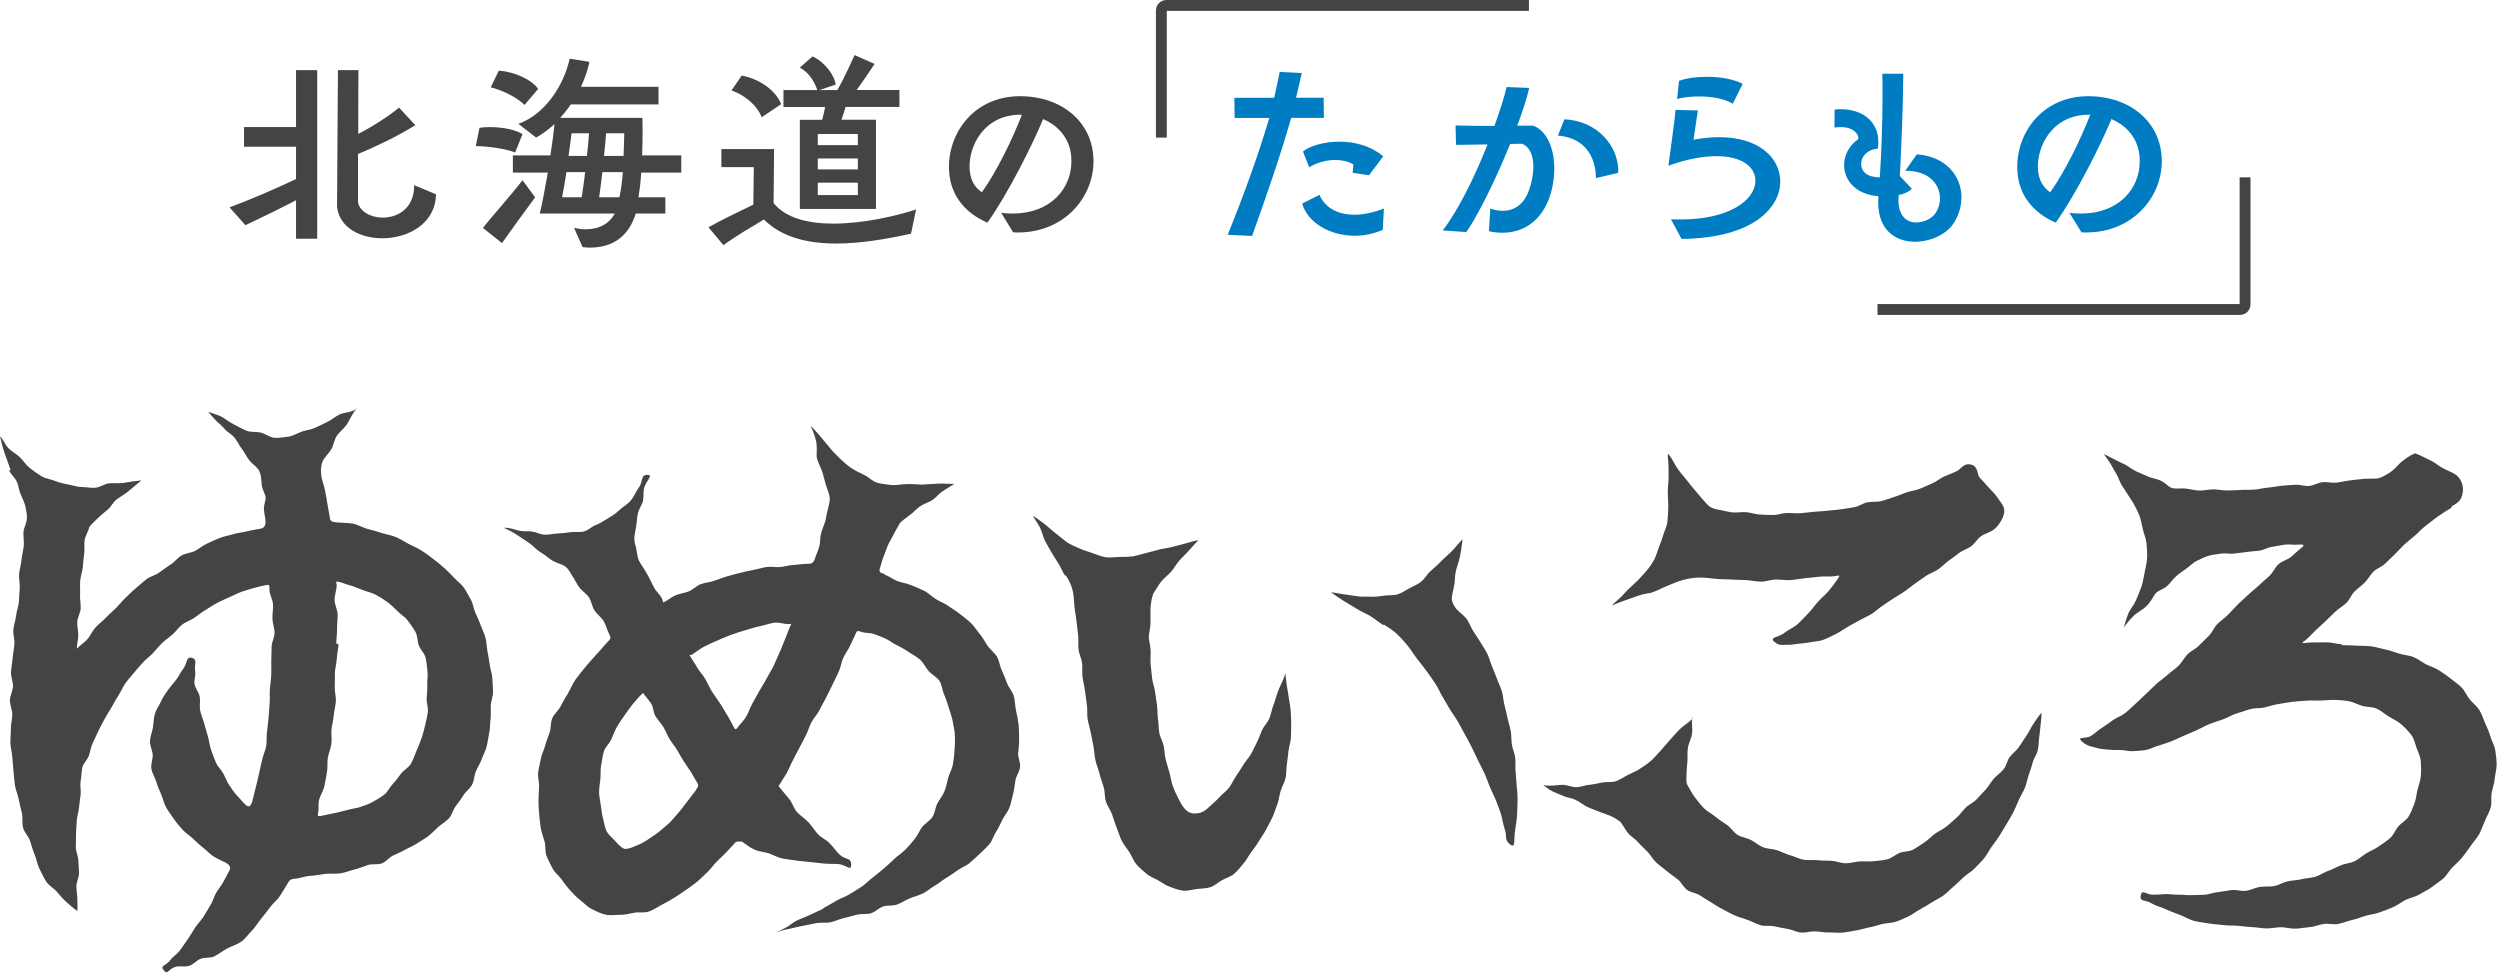 <svg width="501" height="195" viewBox="0 0 501 195" fill="none" xmlns="http://www.w3.org/2000/svg">
<g clip-path="url(#clip0_145_229)">
<path d="M59.326 47.836V40.135C56.424 41.651 51.9 43.851 49.181 45.133L46 41.556C49.556 40.274 55.543 37.701 59.326 35.873V29.411H48.902V25.469H59.326V14.052H63.57V47.836H59.326ZM87.372 38.948C87.276 44.813 81.794 47.75 76.626 47.75C72.242 47.75 68.093 45.688 67.544 41.513C67.544 37.796 67.727 14.052 67.727 14.052H71.832C71.832 14.052 71.789 20.376 71.789 26.838C74.926 25.235 78.43 22.897 79.955 21.562L83.232 25.088C79.545 27.384 75.345 29.35 71.745 30.866V40.49C72.024 42.37 74.281 43.609 76.722 43.609C79.72 43.609 83.04 41.729 82.997 37.103L87.38 38.94L87.372 38.948Z" fill="#444444"/>
<path d="M103.234 30.554C101.02 29.731 97.743 29.316 95.347 29.272L96.088 25.608C96.689 25.513 97.421 25.469 98.205 25.469C100.515 25.469 103.234 25.928 104.707 26.89L103.234 30.554ZM96.776 45.688C98.807 43.072 102.729 38.767 104.707 36.107L107.243 39.546C105.535 41.842 102.537 45.965 100.602 48.711L96.776 45.688ZM105.125 21.026C103.513 19.466 100.698 18.089 98.345 17.5L99.957 14.156C102.859 14.338 106.502 15.854 107.844 17.82L105.125 21.026ZM127.402 42.795C126.112 47.013 123.157 49.621 118.224 49.621C117.763 49.621 117.257 49.577 116.752 49.526L115.043 45.671C115.871 45.852 116.656 45.948 117.397 45.948C120.168 45.948 122.146 44.752 123.21 42.786H108.176C108.681 40.681 109.239 37.701 109.788 34.583H102.781V31.143H110.293C110.66 28.9 110.938 26.7 111.121 24.863C109.919 25.963 108.681 26.881 107.435 27.566L103.879 24.82C109.509 22.801 113.1 16.703 114.163 11.757L118.129 12.398C117.763 14.139 117.161 15.793 116.42 17.396H131.96V20.922H114.39C113.745 21.883 113.004 22.801 112.272 23.624H128.735C128.735 24.404 128.779 25.365 128.779 26.379C128.779 27.843 128.735 29.454 128.683 31.143H136.527V34.583H128.5C128.404 36.419 128.177 38.108 127.942 39.529H133.337V42.786H127.384L127.402 42.795ZM116.569 39.538C116.795 38.022 117.074 36.28 117.257 34.496H113.518C113.239 36.237 112.96 37.978 112.638 39.538H116.56H116.569ZM117.623 31.247C117.806 29.645 117.946 28.085 118.041 26.708H114.538C114.355 28.129 114.172 29.688 113.937 31.247H117.623ZM124.133 39.538C124.456 38.074 124.683 36.28 124.822 34.496H120.717C120.49 36.28 120.299 38.022 120.072 39.538H124.133ZM124.961 31.247C125.057 29.463 125.057 27.852 125.101 26.708H121.458C121.362 28.085 121.231 29.645 121.04 31.247H124.961Z" fill="#444444"/>
<path d="M182.561 46.831C177.585 47.931 172.373 48.806 167.571 48.806C161.853 48.806 156.685 47.568 153.086 43.99C150.872 45.315 147.551 47.247 144.972 49.127L141.974 45.549C144.414 44.172 148.013 42.431 150.968 41.01L151.064 33.491H144.562V29.87H155.125L155.029 40.69C157.47 43.765 162.089 44.813 167.022 44.813C173.061 44.813 179.702 43.254 183.581 41.972L182.57 46.831H182.561ZM152.632 23.494C151.709 20.974 148.894 18.869 146.593 18.132L148.623 15.152C151.805 15.698 155.36 17.855 156.554 20.878L152.632 23.494ZM160.285 41.876V24.005H164.756C164.982 23.269 165.174 22.308 165.357 21.441H157.008V18.046H163.788C163.1 15.984 161.853 14.381 160.285 13.55L162.821 11.306C165.13 12.311 167.205 14.97 167.475 16.945L164.25 18.046H167.797C169.131 15.845 171.257 11.029 171.257 11.029L175.266 12.813C175.266 12.813 173.236 15.889 171.667 18.037H180.243V21.433H169.453C169.227 22.169 168.948 23.174 168.625 23.997H175.545V41.876H160.276H160.285ZM171.911 26.847H163.884V29.09H171.911V26.847ZM171.911 31.75H163.884V33.95H171.911V31.75ZM171.911 36.609H163.884V39.087H171.911V36.609Z" fill="#444444"/>
<path d="M200.645 42.656C201.429 42.751 202.213 42.795 202.954 42.795C210.519 42.795 214.711 37.796 214.711 32.339C214.711 31.654 214.668 31.014 214.528 30.32C213.927 27.202 211.67 24.958 209.038 23.858C207.05 28.718 201.978 38.897 197.873 44.622C193.123 42.561 190.544 38.94 190.221 34.539C189.62 27.436 194.649 19.276 204.471 19.276C205.072 19.276 205.673 19.319 206.318 19.371C212.916 20.012 217.709 23.997 218.86 29.549C219.043 30.468 219.139 31.386 219.139 32.304C219.139 39.867 212.82 47.065 203.041 46.563L200.645 42.665V42.656ZM194.326 34.089C194.509 36.246 195.433 37.614 196.766 38.533C199.808 34.271 202.858 27.947 204.793 22.992C197.272 22.81 193.951 29.316 194.326 34.089Z" fill="#444444"/>
<path d="M246.025 47.057C249.163 39.356 251.978 31.611 254.375 23.633H247.411L247.368 19.596H255.342C255.76 17.812 256.126 16.07 256.449 14.416L260.876 14.641C260.51 16.287 260.136 17.942 259.726 19.587H265.26L265.304 23.624H258.759C256.501 31.464 253.686 39.624 250.915 47.282L246.025 47.057ZM277.113 46.052C275.265 46.875 273.331 47.247 271.483 47.247C266.55 47.247 262.027 44.631 260.963 40.785L264.423 39.044C265.53 41.66 268.11 43.029 271.431 43.029C273.226 43.029 275.213 42.613 277.331 41.79L277.104 46.052H277.113ZM271.073 34.634L271.213 32.937C270.193 32.339 268.955 32.062 267.613 32.062C265.766 32.062 263.787 32.607 262.358 33.526L261.112 30.364C262.358 29.307 265.217 28.389 268.441 28.389C271.396 28.389 274.62 29.168 277.2 31.325L274.342 35.128L271.065 34.626L271.073 34.634Z" fill="#007CC2"/>
<path d="M298.649 41.79C299.25 42.015 300.174 42.249 301.185 42.249C302.797 42.249 304.645 41.608 305.891 39.312C306.58 38.03 307.277 35.596 307.277 33.396C307.277 31.377 306.728 29.541 305.063 28.813C304.323 28.813 303.495 28.813 302.623 28.857C299.947 35.501 296.487 42.656 293.864 46.502L289.114 46.182C292.339 42.006 295.616 35.224 298.108 28.943L291.79 29.038L291.694 25.14C294.971 25.235 297.228 25.235 299.486 25.235C300.592 22.16 301.473 19.414 301.926 17.439L306.449 17.621C305.987 19.64 305.159 22.299 304.052 25.183H307.277C310.092 26.284 311.478 29.861 311.478 33.803C311.478 36.324 310.929 38.983 309.813 41.183C307.739 45.264 304.235 46.641 301.098 46.641C300.13 46.641 299.207 46.545 298.379 46.32L298.658 41.781L298.649 41.79ZM319.818 35.691C319.818 31.793 317.884 27.626 312.21 27.167L313.5 23.91C320.141 24.187 324.525 29.411 324.289 34.634L319.818 35.691Z" fill="#007CC2"/>
<path d="M334.861 43.938C335.506 43.981 336.151 43.981 336.796 43.981C346.574 43.981 351.734 40.083 351.786 36.237C351.786 33.439 349.067 31.291 343.995 31.291C341.363 31.291 338.138 31.836 334.355 33.214C334.634 30.875 335.558 24.595 335.785 22.03L340.256 22.126L339.376 27.99C341.223 27.67 342.931 27.488 344.491 27.488C352.475 27.488 356.623 31.568 356.763 36.194C356.859 41.599 351.324 47.741 336.979 47.88L334.861 43.938ZM347.263 20.792C345.555 19.735 342.931 19.328 340.482 19.328C338.87 19.328 337.301 19.509 336.099 19.83L336.465 16.209C337.937 15.663 339.968 15.386 342.042 15.386C344.674 15.386 347.437 15.845 349.233 16.807L347.245 20.792H347.263Z" fill="#007CC2"/>
<path d="M380.468 39.451C380.242 43.254 382.081 44.588 384.024 44.588C385.55 44.588 387.162 43.765 387.85 42.751C388.452 41.876 388.774 40.828 388.774 39.771C388.774 37.017 386.656 34.175 381.811 34.227L384.12 30.927C389.933 31.343 393.071 35.232 393.071 39.546C393.071 41.331 392.565 43.124 391.459 44.822C390.029 46.979 386.848 48.443 383.754 48.443C379.745 48.443 375.963 45.965 376.425 39.459V39.321C371.771 38.957 369.557 36.02 369.557 33.084C369.557 31.109 370.568 29.142 372.416 27.86C372.555 27.306 371.771 24.976 367.622 25.565L367.666 21.944C372.415 21.441 377.122 23.867 376.337 29.783C374.35 29.922 373.017 31.204 372.973 32.807C372.973 34.366 374.124 35.509 376.712 35.553C376.991 31.247 377.261 25.106 377.261 18.955C377.261 17.578 377.261 16.157 377.218 14.78H381.418C381.375 22.065 381 30 380.73 35.267L383.127 37.831C382.438 38.515 381.375 38.931 380.495 39.07V39.434L380.468 39.451Z" fill="#007CC2"/>
<path d="M414.737 42.656C415.522 42.751 416.306 42.795 417.047 42.795C424.612 42.795 428.804 37.796 428.804 32.339C428.804 31.654 428.76 31.014 428.621 30.32C428.02 27.202 425.762 24.958 423.13 23.858C421.143 28.718 416.071 38.897 411.966 44.622C407.216 42.561 404.636 38.94 404.305 34.539C403.704 27.436 408.733 19.276 418.555 19.276C419.156 19.276 419.757 19.319 420.402 19.371C427 20.012 431.793 23.997 432.944 29.549C433.127 30.468 433.223 31.386 433.223 32.304C433.223 39.867 426.904 47.065 417.125 46.563L414.729 42.665L414.737 42.656ZM408.419 34.089C408.602 36.246 409.526 37.614 410.859 38.533C413.901 34.271 416.951 27.947 418.886 22.992C411.365 22.81 408.044 29.316 408.419 34.089Z" fill="#007CC2"/>
</g>
<g clip-path="url(#clip1_145_229)">
<path d="M233.828 27.572H231.65V2.1C231.65 0.943 232.593 0 233.748 0H306.401V2.18H233.828V27.572Z" fill="#444444"/>
</g>
<g clip-path="url(#clip2_145_229)">
<path d="M448.822 35.537H451V61.009C451 62.166 450.058 63.109 448.902 63.109H376.25V60.929H448.822V35.537Z" fill="#444444"/>
</g>
<path d="M213.648 115.379C214.358 116.491 214.737 117.413 214.973 118.406C215.21 119.399 215.21 120.416 215.328 121.693C215.423 122.615 215.636 123.537 215.73 124.483C215.825 125.429 215.967 126.327 216.062 127.273C216.156 128.219 216.038 129.164 216.133 130.11C216.227 131.056 216.724 131.931 216.843 132.853C216.961 133.775 216.819 134.745 216.937 135.667C217.056 136.589 217.316 137.511 217.434 138.457C217.553 139.403 217.671 140.325 217.813 141.247C217.955 142.17 217.813 143.163 217.955 144.085C218.097 145.007 218.428 145.929 218.594 146.851C218.76 147.773 218.973 148.696 219.138 149.618C219.304 150.54 219.328 151.509 219.541 152.432C219.753 153.354 220.156 154.229 220.369 155.127C220.582 156.026 220.937 156.924 221.197 157.823C221.457 158.721 221.339 159.762 221.623 160.637C221.907 161.512 222.546 162.339 222.854 163.19C223.161 164.042 223.422 165.011 223.777 165.862C224.132 166.714 224.392 167.683 224.794 168.487C225.22 169.362 225.883 170.071 226.356 170.828C226.853 171.632 227.161 172.53 227.729 173.216C228.344 173.925 229.078 174.517 229.74 175.084C230.45 175.699 231.326 175.983 232.107 176.432C232.911 176.905 233.645 177.449 234.473 177.732C235.301 178.016 236.224 178.394 237.1 178.489C237.976 178.584 238.922 178.276 239.821 178.158C240.721 178.04 241.644 178.087 242.519 177.803C243.395 177.52 244.057 176.881 244.862 176.408C245.667 175.935 246.59 175.746 247.3 175.131C247.962 174.564 248.554 173.831 249.145 173.098C249.761 172.436 250.139 171.584 250.707 170.828C251.275 170.071 251.796 169.385 252.269 168.582C252.743 167.778 253.311 167.068 253.713 166.241C254.115 165.413 254.612 164.633 254.991 163.805C255.369 162.978 255.63 162.079 255.961 161.228C256.292 160.377 256.363 159.431 256.624 158.556C256.884 157.681 257.405 156.853 257.618 155.978C257.831 155.104 257.736 154.11 257.878 153.212C258.02 152.313 258.115 151.391 258.209 150.493C258.328 149.547 258.659 148.672 258.706 147.797C258.753 146.804 258.73 145.953 258.753 145.196C258.753 144.179 258.706 143.352 258.659 142.595C258.611 141.649 258.422 140.869 258.304 140.065C258.186 139.261 258.091 138.481 257.902 137.535C257.76 136.802 257.736 135.951 257.57 134.958C257.523 134.745 257.57 134.958 257.428 135.478C257.144 136.329 256.316 137.866 255.985 138.883C255.701 139.71 255.488 140.585 255.156 141.413C254.825 142.24 254.73 143.163 254.375 143.99C254.02 144.818 253.311 145.456 252.932 146.284C252.553 147.111 252.293 147.963 251.891 148.743C251.488 149.523 251.133 150.374 250.684 151.131C250.234 151.888 249.595 152.574 249.122 153.33C248.649 154.087 248.175 154.867 247.678 155.576C247.181 156.286 246.826 157.184 246.282 157.87C245.714 158.603 244.933 159.123 244.365 159.762C243.75 160.447 243.064 161.015 242.425 161.606C241.596 162.434 240.91 162.836 240.2 162.954C239.301 163.119 238.402 163.048 237.644 162.315C237.076 161.772 236.603 160.944 236.13 159.998C235.751 159.265 235.349 158.414 235.017 157.468C234.71 156.664 234.615 155.718 234.355 154.796C234.118 153.945 233.811 153.07 233.598 152.172C233.385 151.273 233.385 150.374 233.195 149.452C233.006 148.53 232.462 147.726 232.32 146.828C232.178 145.929 232.201 144.983 232.059 144.085C231.917 143.186 231.988 142.24 231.87 141.342C231.752 140.443 231.586 139.498 231.468 138.623C231.349 137.677 230.971 136.778 230.876 135.903C230.781 134.934 230.663 134.012 230.592 133.161C230.497 132.144 230.616 131.198 230.592 130.418C230.497 129.117 230.213 128.171 230.213 127.675C230.261 126.776 230.568 125.76 230.568 124.719C230.568 123.679 230.521 122.686 230.568 121.74C230.663 120.652 230.829 119.659 231.16 118.879C231.681 118.146 232.107 117.294 232.698 116.561C233.29 115.828 234.047 115.285 234.686 114.575C235.325 113.866 235.727 113.015 236.343 112.329C236.958 111.643 237.668 111.005 238.26 110.319C238.851 109.633 239.585 108.9 240.176 108.215C239.348 108.38 238.425 108.664 237.502 108.924C236.65 109.137 235.775 109.373 234.899 109.61C234.024 109.846 233.101 109.917 232.225 110.154C231.349 110.39 230.474 110.626 229.622 110.839C228.699 111.076 227.847 111.336 227.019 111.501C226.096 111.596 225.196 111.62 224.297 111.62C223.398 111.62 222.451 111.809 221.552 111.667C220.653 111.525 219.801 111.123 218.925 110.839C218.05 110.556 217.198 110.295 216.346 109.917C215.494 109.539 214.666 109.208 213.885 108.711C213.175 108.215 212.441 107.553 211.636 106.938C210.879 106.37 210.169 105.685 209.436 105.093C208.631 104.455 207.708 103.84 206.998 103.344C207.377 104.148 208.039 104.975 208.442 105.779C208.844 106.583 208.986 107.505 209.388 108.309C209.791 109.113 210.264 109.893 210.713 110.674C211.163 111.454 211.66 112.211 212.133 112.967C212.607 113.724 212.914 114.623 213.435 115.332C213.506 115.426 213.672 115.285 213.743 115.379H213.648Z" fill="#444444"/>
<path d="M277.378 125.192C278.301 125.783 279.247 126.374 279.981 127.084C280.928 127.982 281.685 128.881 282.134 129.448C282.797 130.276 283.341 131.198 283.98 132.026C284.619 132.853 285.306 133.681 285.921 134.532C286.536 135.383 287.151 136.258 287.719 137.133C288.264 137.961 288.619 138.883 289.116 139.687C289.613 140.491 290.086 141.389 290.583 142.193C291.08 142.997 291.695 143.801 292.168 144.629C292.665 145.503 293.115 146.355 293.565 147.182C294.038 148.057 294.511 148.908 294.937 149.76C295.387 150.658 295.813 151.533 296.191 152.384C296.641 153.306 297.114 154.158 297.493 154.985C297.919 155.931 298.227 156.877 298.558 157.681C298.984 158.698 299.457 159.572 299.765 160.329C300.38 161.89 300.688 162.859 300.759 163.025C300.972 163.663 301.185 165.106 301.634 166.477C301.989 167.423 301.445 168.298 302.557 169.173C303.883 170.213 303.244 168.274 303.693 166.004C303.859 165.106 304.001 164.018 304.048 162.67C304.072 161.842 304.143 160.944 304.119 159.974C304.119 159.123 304.001 158.225 303.93 157.279C303.883 156.428 303.788 155.529 303.717 154.583C303.646 153.708 303.741 152.786 303.646 151.864C303.551 150.942 303.125 150.138 302.983 149.216C302.841 148.294 302.912 147.419 302.747 146.52C302.581 145.622 302.297 144.77 302.108 143.896C301.918 143.021 301.729 142.146 301.492 141.271C301.256 140.396 301.256 139.474 300.995 138.599C300.735 137.724 300.309 136.92 300.002 136.069C299.694 135.218 299.363 134.39 299.008 133.539C298.653 132.688 298.44 131.813 298.037 130.985C297.635 130.158 297.091 129.425 296.641 128.644C296.191 127.864 295.647 127.131 295.174 126.374C294.701 125.618 294.417 124.695 293.872 123.986C293.328 123.277 292.523 122.756 291.908 122.094C291.316 121.385 290.772 120.368 290.985 119.47C291.056 118.879 291.293 118.051 291.458 117.129C291.577 116.372 291.553 115.521 291.695 114.741C291.861 113.771 292.358 112.636 292.594 111.454C292.831 110.272 292.949 109.018 293.115 108.049C292.405 108.711 291.766 109.61 291.009 110.39C290.299 111.123 289.447 111.785 288.737 112.542C288.027 113.298 287.151 113.984 286.441 114.67C285.85 115.332 285.377 116.112 284.714 116.632C284.051 117.153 283.199 117.484 282.442 117.886C281.685 118.288 280.951 118.831 280.123 119.091C279.295 119.352 278.395 119.233 277.52 119.352C276.644 119.47 275.84 119.588 274.964 119.588C274.136 119.541 273.189 119.635 272.195 119.517C271.296 119.399 270.349 119.233 269.45 119.115C268.456 118.997 267.533 118.76 266.729 118.689C267.296 119.091 268.172 119.73 269.261 120.416C270.065 120.912 270.988 121.432 271.887 122C272.787 122.567 273.757 122.946 274.609 123.466C275.579 124.033 276.384 124.79 277.141 125.216C277.236 125.263 277.283 125.168 277.378 125.216V125.192Z" fill="#444444"/>
<path d="M324.708 164.656C325.252 165.389 325.678 166.217 326.246 166.926C326.814 167.636 327.69 168.109 328.282 168.794C328.873 169.48 329.583 170.071 330.198 170.733C330.814 171.395 331.263 172.247 331.926 172.861C332.589 173.476 333.37 173.996 334.056 174.588C334.742 175.179 335.523 175.675 336.233 176.243C336.943 176.81 337.345 177.78 338.079 178.323C338.813 178.867 339.877 178.938 340.635 179.411C341.392 179.884 342.149 180.404 342.93 180.854C343.711 181.303 344.445 181.847 345.273 182.249C346.101 182.651 346.882 183.124 347.711 183.478C348.539 183.833 349.438 184.069 350.29 184.377C351.142 184.684 351.947 185.157 352.822 185.417C353.698 185.677 354.692 185.417 355.591 185.63C356.49 185.843 357.342 186.008 358.242 186.15C359.141 186.292 359.993 186.789 360.892 186.883C361.791 186.978 362.714 186.623 363.637 186.647C364.56 186.67 365.436 186.883 366.359 186.86C367.282 186.836 368.181 186.978 369.104 186.907C370.027 186.836 370.902 186.623 371.825 186.481C372.748 186.339 373.6 186.056 374.499 185.866C375.399 185.748 376.251 185.393 377.15 185.181C378.049 184.968 378.996 185.015 379.871 184.731C380.747 184.448 381.575 184.046 382.404 183.667C383.232 183.289 383.942 182.674 384.746 182.249C385.551 181.823 386.308 181.35 387.089 180.854C387.87 180.357 388.722 180.002 389.456 179.458C390.189 178.915 390.805 178.253 391.515 177.638C392.225 177.023 392.863 176.408 393.526 175.77C394.189 175.131 395.064 174.729 395.703 174.044C396.342 173.358 397.005 172.743 397.596 172.034C398.188 171.324 398.567 170.45 399.111 169.717C399.655 168.984 400.2 168.251 400.697 167.47C401.194 166.69 401.643 165.91 402.117 165.129C402.59 164.349 403.063 163.569 403.489 162.741C403.915 161.914 404.223 161.062 404.601 160.235C404.98 159.407 405.501 158.627 405.832 157.776C406.163 156.924 406.305 156.002 406.613 155.127C406.897 154.371 407.157 153.567 407.37 152.739C407.583 151.911 408.175 151.202 408.364 150.375C408.553 149.547 408.53 148.648 408.648 147.844C408.79 146.922 408.837 146.071 408.932 145.338C409.121 143.801 409.169 142.832 409.098 142.879C408.482 143.517 408.104 144.203 407.465 145.102C406.991 145.835 406.613 146.662 406.092 147.442C405.595 148.176 405.122 148.932 404.601 149.689C404.081 150.445 403.3 150.966 402.755 151.699C402.211 152.432 402.093 153.448 401.525 154.158C400.957 154.867 400.152 155.364 399.561 156.049C398.969 156.735 398.543 157.539 397.928 158.225C397.312 158.911 396.697 159.549 396.082 160.211C395.467 160.873 394.544 161.228 393.905 161.866C393.266 162.505 392.769 163.285 392.083 163.876C391.396 164.467 390.734 165.106 390.047 165.65C389.361 166.193 388.485 166.572 387.752 167.092C387.018 167.612 386.403 168.345 385.646 168.818C384.888 169.291 384.131 169.882 383.35 170.284C382.569 170.686 381.504 170.591 380.676 170.922C379.848 171.253 379.114 171.963 378.238 172.199C377.363 172.436 376.416 172.459 375.541 172.578C374.618 172.696 373.647 172.578 372.725 172.625C371.802 172.672 370.855 173.003 369.908 173.003C368.962 173.003 368.039 172.578 367.092 172.507C366.146 172.436 365.199 172.507 364.276 172.388C363.353 172.27 362.359 172.459 361.436 172.294C360.513 172.128 359.638 171.632 358.738 171.395C357.839 171.159 356.987 170.662 356.112 170.379C355.236 170.095 354.195 170.142 353.319 169.787C352.444 169.433 351.71 168.747 350.882 168.321C350.053 167.896 349.012 167.801 348.208 167.305C347.403 166.808 346.882 165.886 346.125 165.342C345.368 164.798 344.539 164.325 343.83 163.711C343.12 163.096 342.197 162.694 341.534 162.032C340.871 161.37 340.303 160.589 339.712 159.856C339.12 159.123 338.718 158.248 338.221 157.445C337.913 156.972 337.937 156.404 337.961 155.86C337.984 154.962 338.008 153.969 338.126 152.928C338.245 151.982 338.103 150.942 338.245 149.949C338.387 148.956 338.931 148.034 339.073 147.088C339.239 146.047 338.978 144.983 339.096 144.108C339.262 143.163 339.451 143.754 338.931 144.25C338.292 144.912 337.298 145.433 336.541 146.213C335.783 146.993 335.121 147.797 334.482 148.483C333.843 149.192 333.299 149.902 332.707 150.516C332.044 151.202 331.476 151.935 330.837 152.479C330.127 153.094 329.347 153.59 328.637 154.063C327.879 154.583 327.004 154.891 326.223 155.293C325.442 155.695 324.661 156.262 323.833 156.546C323.004 156.83 322.034 156.641 321.135 156.806C320.235 156.972 319.431 157.184 318.508 157.279C317.656 157.35 316.78 157.728 315.857 157.752C315.006 157.752 314.106 157.303 313.16 157.279C312.308 157.279 311.385 157.492 310.462 157.445C309.776 157.445 309.397 157.326 309.255 157.35C309.823 157.681 310.414 158.272 311.195 158.627C311.882 158.958 312.639 159.218 313.373 159.549C314.13 159.88 315.006 159.927 315.644 160.258C317.159 160.968 317.088 161.322 318.579 161.914C319.526 162.315 320.614 162.741 321.703 163.119C322.791 163.498 323.785 163.947 324.566 164.609C324.613 164.656 324.708 164.538 324.755 164.609L324.708 164.656Z" fill="#444444"/>
<path d="M355.662 128.644C356.538 129.567 357.698 129.141 358.147 129.212C358.763 129.283 359.591 129.094 360.49 128.999C361.247 128.928 362.076 128.857 362.833 128.692C363.709 128.526 364.56 128.502 365.176 128.29C366.17 127.959 366.974 127.509 367.755 127.131C368.631 126.705 369.364 126.162 370.169 125.689C370.926 125.239 371.755 124.814 372.63 124.317C373.435 123.868 374.263 123.513 375.02 123.064C375.778 122.615 376.44 121.929 377.174 121.456C377.908 120.983 378.641 120.439 379.398 119.943C380.156 119.446 380.937 119.044 381.67 118.524C382.404 118.004 383.09 117.436 383.824 116.916C384.557 116.396 385.267 115.876 386.025 115.379C386.782 114.883 387.658 114.599 388.415 114.102C389.077 113.629 389.716 112.967 390.474 112.4C391.184 111.903 391.894 111.336 392.627 110.792C393.361 110.248 394.307 110.012 395.017 109.468C395.775 108.9 396.248 108.002 396.934 107.505C397.763 106.914 398.733 106.701 399.348 106.276C400.058 105.826 400.626 105.046 401.052 104.313C401.478 103.58 401.809 102.682 401.573 101.783C401.312 100.979 400.673 100.317 400.2 99.584C399.727 98.851 399.064 98.307 398.496 97.669C397.905 96.983 397.313 96.345 396.769 95.777C396.153 95.139 396.532 93.507 395.017 93.105C393.503 92.703 392.959 94.051 392.107 94.429C391.302 94.831 390.426 95.115 389.598 95.493C388.77 95.872 388.06 96.51 387.232 96.865C386.403 97.219 385.575 97.621 384.723 97.953C383.871 98.284 382.948 98.378 382.096 98.662C381.244 98.946 380.416 99.348 379.54 99.608C378.665 99.868 377.813 100.222 376.937 100.435C376.062 100.648 375.091 100.483 374.192 100.672C373.293 100.861 372.512 101.476 371.613 101.641C370.713 101.807 369.814 101.925 368.915 102.067C368.016 102.209 367.093 102.232 366.193 102.351C365.294 102.469 364.395 102.469 363.472 102.563C362.549 102.658 361.673 102.776 360.774 102.847C359.875 102.918 358.952 102.776 358.053 102.8C357.153 102.823 356.254 103.202 355.331 103.202C354.408 103.202 353.509 103.155 352.61 103.107C351.71 103.06 350.811 102.705 349.912 102.634C349.013 102.563 348.066 102.776 347.167 102.682C346.267 102.587 345.392 102.303 344.492 102.161C343.475 101.996 342.765 101.759 342.126 101.074C341.676 100.577 340.966 99.844 340.233 98.922C339.665 98.189 338.955 97.456 338.387 96.676C337.843 95.943 337.038 95.068 336.352 94.146C335.665 93.223 335.216 92.112 334.648 91.379C334.435 91.095 334.293 90.953 334.246 90.977C334.175 91.568 334.34 92.419 334.364 93.294C334.364 94.122 334.411 94.973 334.388 95.612C334.388 96.487 334.222 97.527 334.222 98.638C334.222 99.631 334.34 100.672 334.317 101.688C334.293 102.705 334.246 103.793 334.127 104.739C333.985 105.614 333.536 106.418 333.299 107.269C333.062 108.12 332.731 108.924 332.423 109.728C332.116 110.532 331.903 111.407 331.477 112.187C331.051 112.967 330.554 113.677 329.986 114.362C329.489 114.93 328.945 115.568 328.329 116.183C327.761 116.751 327.146 117.318 326.531 117.886C325.915 118.453 325.395 119.115 324.827 119.659C324.188 120.274 323.525 120.794 323.028 121.338C323.147 121.338 324.235 120.794 325.631 120.321C326.483 120.014 327.406 119.706 328.258 119.399C329.489 118.95 330.648 118.879 330.98 118.761C331.997 118.429 332.944 117.886 333.938 117.484C334.932 117.082 335.926 116.632 336.943 116.325C337.961 116.018 339.026 115.805 340.114 115.758C341.534 115.687 342.836 115.899 344.019 116.018C345.013 116.112 346.007 116.065 346.977 116.136C347.948 116.207 348.942 116.207 349.935 116.254C350.929 116.301 351.9 116.561 352.894 116.561C353.888 116.561 354.858 116.16 355.828 116.136C356.798 116.112 357.792 116.325 358.786 116.254C359.78 116.183 360.727 115.97 361.721 115.876C362.715 115.781 363.661 115.687 364.655 115.568C365.649 115.45 366.643 115.616 367.637 115.474C368.371 115.356 368.938 115.072 368.323 115.947C367.755 116.774 367.164 117.602 366.525 118.359C365.886 119.115 365.081 119.777 364.395 120.51C363.709 121.243 363.141 122.142 362.454 122.828C361.697 123.561 361.034 124.365 360.324 125.003C359.496 125.76 358.455 126.138 357.792 126.682C356.372 127.864 354.55 127.557 355.568 128.644H355.662Z" fill="#444444"/>
<path d="M469.183 129.094C468.426 129.094 467.574 128.786 466.675 128.739C465.846 128.692 464.971 128.763 464.143 128.739C463.243 128.715 462.368 128.81 461.61 128.881C461.161 128.81 461.681 128.573 462.084 128.242C462.746 127.675 463.362 126.989 464.048 126.327C464.711 125.736 465.373 125.098 466.059 124.459C466.746 123.821 467.385 123.206 468.047 122.544C468.71 121.882 469.562 121.48 470.224 120.818C470.887 120.156 471.195 119.186 471.834 118.548C472.473 117.909 473.277 117.389 473.916 116.727C474.555 116.065 475.005 115.19 475.644 114.552C476.283 113.913 477.324 113.606 477.963 112.967C478.602 112.329 479.312 111.667 479.951 111.052C480.637 110.39 481.229 109.681 481.868 109.09C482.578 108.428 483.311 107.884 483.974 107.316C484.731 106.654 485.323 105.945 485.985 105.472C486.956 104.739 487.737 104.053 488.541 103.509C489.464 102.894 490.292 102.303 491.239 101.759C491.31 101.712 491.263 101.476 491.334 101.452C492.091 101.026 492.801 100.625 493.156 99.915C493.511 99.206 493.677 98.307 493.535 97.48C493.393 96.652 493.014 95.895 492.375 95.304C492.328 95.257 492.28 95.233 492.233 95.21C491.476 94.619 490.458 94.335 489.511 93.791C488.66 93.318 487.879 92.632 486.908 92.183C486.009 91.781 485.11 91.261 484.116 90.883C483.832 90.788 482.649 91.45 481.418 92.419C480.661 93.011 479.998 93.933 479.17 94.524C478.2 95.186 477.229 95.73 476.425 95.895C475.502 95.966 474.555 95.895 473.68 95.966C472.804 96.037 471.834 96.179 470.934 96.274C470.035 96.368 469.112 96.628 468.213 96.723C467.314 96.818 466.343 96.534 465.444 96.628C464.545 96.723 463.646 97.314 462.746 97.385C461.847 97.456 460.877 97.078 459.978 97.149C459.078 97.22 458.132 97.243 457.232 97.338C456.333 97.432 455.41 97.645 454.511 97.716C453.612 97.787 452.689 98.047 451.789 98.118C450.89 98.189 449.967 98.118 449.044 98.189C448.121 98.26 447.222 98.26 446.323 98.284C445.423 98.307 444.501 98.071 443.578 98.071C442.655 98.071 441.755 98.307 440.832 98.307C439.91 98.284 438.963 98.023 437.993 97.905C437.022 97.787 435.957 98.071 435.082 97.74C434.561 97.527 433.899 96.723 432.905 96.274C432.195 95.943 431.248 95.872 430.444 95.493C429.639 95.115 428.834 94.808 428.077 94.453C427.225 94.027 426.515 93.46 425.876 93.105C425.261 92.798 424.48 92.467 423.746 92.065C422.965 91.663 422.232 91.285 421.664 91.001C421.948 91.592 422.492 92.183 422.942 92.916C423.32 93.578 423.699 94.287 424.101 94.95C424.527 95.659 424.764 96.463 425.095 97.078C425.474 97.716 425.971 98.355 426.397 99.088C426.823 99.821 427.32 100.459 427.675 101.121C428.172 101.996 428.527 102.8 428.716 103.249C429.047 104.171 429.213 105.141 429.426 106.063C429.639 106.985 430.065 107.931 430.16 108.9C430.254 109.87 430.325 110.863 430.278 111.832C430.231 112.802 429.97 113.748 429.781 114.717C429.592 115.687 429.45 116.633 429.142 117.578C428.834 118.382 428.456 119.352 428.03 120.345C427.651 121.243 426.894 122.047 426.515 122.946C426.089 123.939 425.876 124.979 425.569 125.76C425.687 125.665 426.42 124.554 427.604 123.395C428.337 122.686 429.426 122.189 430.16 121.456C431.177 120.439 431.698 119.186 432.053 118.832C432.715 118.24 433.709 118.004 434.348 117.389C434.987 116.774 435.484 116.018 436.147 115.427C436.809 114.835 437.59 114.386 438.277 113.842C439.01 113.322 439.578 112.684 440.312 112.353C441.093 111.998 441.85 111.572 442.678 111.36C443.507 111.147 444.311 111.052 445.187 110.934C445.968 110.816 446.843 111.052 447.743 110.934C448.784 110.792 449.612 110.721 450.346 110.603C451.316 110.461 452.121 110.461 452.949 110.319C453.683 110.201 454.416 109.704 455.457 109.563C456.191 109.468 457.019 109.255 458.037 109.137C458.794 109.042 459.694 109.231 460.664 109.137C461.539 109.042 461.989 109.231 461.279 109.728C460.545 110.296 459.883 110.981 459.126 111.596C458.368 112.211 457.351 112.424 456.617 113.062C455.883 113.7 455.552 114.694 454.842 115.356C454.132 116.018 453.422 116.609 452.736 117.271C452.05 117.933 451.269 118.477 450.582 119.163C449.896 119.848 449.163 120.416 448.476 121.101C447.79 121.787 447.198 122.497 446.512 123.182C445.826 123.868 445.021 124.388 444.359 125.05C443.696 125.712 443.341 126.705 442.678 127.391C442.016 128.077 441.306 128.715 440.643 129.401C439.981 130.087 439.01 130.465 438.348 131.151C437.685 131.837 437.259 132.759 436.573 133.421C435.886 134.083 435.058 134.603 434.372 135.242C433.686 135.88 432.857 136.4 432.147 137.039C431.437 137.677 430.799 138.386 430.089 139.025C429.379 139.663 428.716 140.373 428.006 140.987C427.296 141.602 426.61 142.335 425.876 142.903C425.143 143.47 424.149 143.801 423.391 144.345C422.634 144.889 421.829 145.48 421.049 145.977C420.599 146.213 419.889 146.922 419.084 147.443C418.043 148.128 416.221 147.561 417.073 148.459C418.256 149.665 419.676 149.689 420.078 149.854C420.741 150.091 421.569 150.138 422.468 150.233C423.273 150.304 424.078 150.304 424.882 150.304C425.758 150.304 426.61 150.587 427.32 150.54C428.195 150.469 429.095 150.469 429.994 150.304C430.799 150.162 431.603 149.713 432.55 149.429C433.331 149.192 434.159 148.932 435.082 148.578C435.839 148.294 436.644 147.892 437.543 147.49C438.371 147.112 439.271 146.757 440.17 146.355C441.022 145.977 441.85 145.48 442.773 145.102C443.625 144.747 444.572 144.511 445.495 144.156C446.417 143.801 447.222 143.305 448.145 142.997C449.068 142.69 449.967 142.406 450.914 142.122C451.86 141.839 452.831 142.004 453.754 141.791C454.677 141.578 455.552 141.247 456.499 141.106C457.445 140.964 458.345 140.775 459.291 140.656C460.238 140.538 461.161 140.491 462.107 140.42C463.054 140.349 464.001 140.42 464.923 140.396C465.846 140.373 466.817 140.254 467.763 140.254C468.663 140.278 469.657 140.349 470.65 140.514C471.573 140.68 472.449 141.177 473.396 141.46C474.342 141.744 475.407 141.602 476.283 142.004C477.158 142.406 477.916 143.115 478.744 143.612C479.572 144.109 480.495 144.534 481.205 145.149C481.915 145.764 482.625 146.52 483.217 147.277C483.808 148.034 483.974 149.05 484.305 149.949C484.636 150.848 485.086 151.675 485.133 152.692C485.181 153.709 485.228 154.607 485.133 155.506C485.062 156.475 484.707 157.35 484.471 158.249C484.234 159.147 484.21 160.14 483.856 161.015C483.501 161.89 483.193 162.812 482.696 163.616C482.199 164.42 481.252 164.893 480.637 165.602C480.022 166.312 479.69 167.305 478.981 167.943C478.271 168.582 477.466 169.055 476.685 169.622C475.904 170.19 475.028 170.497 474.224 170.993C473.419 171.49 472.733 172.152 471.881 172.578C471.029 173.003 470.035 173.027 469.16 173.382C468.284 173.736 467.479 174.209 466.58 174.517C465.681 174.824 464.9 175.439 464.001 175.699C463.101 175.959 462.131 175.959 461.208 176.195C460.285 176.432 459.339 176.408 458.416 176.621C457.493 176.834 456.664 177.401 455.741 177.567C454.819 177.732 453.848 177.591 452.902 177.732C451.955 177.874 451.103 178.371 450.157 178.513C449.21 178.655 448.24 178.276 447.293 178.371C446.346 178.465 445.424 178.678 444.501 178.773C443.578 178.867 442.655 179.246 441.708 179.317C440.832 179.364 439.957 179.34 439.129 179.388C438.3 179.435 437.425 179.269 436.573 179.293C435.721 179.317 434.893 179.175 434.017 179.175C433.733 179.175 432.573 179.293 431.414 179.293C430.112 179.293 429.237 178.134 429 179.435C428.763 180.783 429.876 180.262 431.059 180.972C432.1 181.587 433.307 181.87 433.615 182.012C434.585 182.532 435.603 182.863 436.596 183.242C437.685 183.644 438.632 184.259 439.602 184.519C440.88 184.826 442.016 184.968 442.797 185.086C443.696 185.228 444.666 185.275 445.66 185.394C446.583 185.512 447.553 185.441 448.524 185.535C449.494 185.63 450.417 185.748 451.387 185.796C452.357 185.843 453.28 186.056 454.251 186.056C455.221 186.056 456.167 185.819 457.138 185.819C458.108 185.819 459.078 186.15 460.025 186.103C460.971 186.056 461.942 185.866 462.888 185.796C463.835 185.725 464.758 185.275 465.704 185.157C466.651 185.039 467.692 185.346 468.615 185.157C469.538 184.968 470.461 184.566 471.408 184.353C472.354 184.14 473.254 183.762 474.153 183.502C475.052 183.242 476.07 183.147 476.945 182.816C477.797 182.532 478.697 182.154 479.619 181.776C480.471 181.421 481.229 180.759 482.104 180.333C482.933 179.931 483.95 179.766 484.802 179.269C485.654 178.773 486.506 178.371 487.287 177.803C488.068 177.236 488.873 176.692 489.606 176.077C490.34 175.462 490.766 174.517 491.452 173.831C492.138 173.145 492.848 172.53 493.464 171.774C494.079 171.017 494.623 170.26 495.167 169.457C495.712 168.653 496.398 167.967 496.848 167.116C497.297 166.264 497.605 165.366 497.984 164.467C498.362 163.569 498.883 162.741 499.143 161.795C499.403 160.85 499.143 159.856 499.332 158.887C499.522 157.918 499.853 157.043 499.948 156.073C500.019 155.127 500.326 154.182 500.326 153.188C500.326 152.195 500.184 151.249 500.042 150.304C499.9 149.358 499.332 148.507 499.072 147.584C498.812 146.662 498.433 145.811 498.031 144.936C497.629 144.061 497.392 143.139 496.871 142.311C496.351 141.484 495.57 140.916 494.954 140.183C494.339 139.45 494.008 138.481 493.322 137.795C492.635 137.109 491.854 136.566 491.097 135.975C490.34 135.383 489.559 134.84 488.754 134.319C487.95 133.799 487.027 133.563 486.151 133.113C485.275 132.664 484.566 132.026 483.666 131.671C482.767 131.316 481.797 131.293 480.874 131.009C479.951 130.725 479.075 130.371 478.129 130.181C477.182 129.992 476.283 129.685 475.336 129.543C474.39 129.401 473.443 129.448 472.473 129.401C471.502 129.354 470.579 129.283 469.609 129.306C469.515 129.306 469.515 129.306 469.42 129.306L469.183 129.094Z" fill="#444444"/>
<path d="M1.822 94.216C2.035 94.95 2.934 95.612 3.36 96.51C3.739 97.29 3.786 98.284 4.165 99.111C4.567 99.986 4.946 100.814 5.112 101.594C5.254 102.374 5.49 103.249 5.372 104.124C5.254 104.999 4.78 105.803 4.709 106.559C4.638 107.482 4.851 108.451 4.757 109.397C4.662 110.343 4.402 111.241 4.307 112.187C4.212 113.133 3.928 114.031 3.834 114.977C3.739 115.923 4.023 116.893 3.952 117.815C3.881 118.737 3.857 119.706 3.786 120.629C3.715 121.551 3.313 122.473 3.218 123.419C3.124 124.365 2.745 125.263 2.674 126.209C2.603 127.155 2.958 128.124 2.887 129.07C2.816 130.016 2.603 130.938 2.532 131.884C2.461 132.83 2.248 133.752 2.201 134.698C2.154 135.643 2.627 136.613 2.603 137.535C2.579 138.457 1.988 139.403 1.988 140.349C1.988 141.295 2.461 142.24 2.461 143.186C2.461 144.132 2.154 145.078 2.177 146.024C2.201 146.97 2.059 147.915 2.083 148.861C2.106 149.807 2.39 150.729 2.461 151.675C2.532 152.621 2.603 153.567 2.698 154.489C2.792 155.411 2.863 156.38 2.982 157.303C3.1 158.225 3.55 159.123 3.715 160.046C3.905 161.039 4.165 161.984 4.378 162.883C4.615 163.876 4.378 164.964 4.615 165.862C4.899 166.855 5.727 167.612 6.011 168.487C6.342 169.48 6.579 170.402 6.934 171.254C7.336 172.223 7.478 173.216 7.88 174.044C8.354 174.966 8.756 175.888 9.253 176.645C9.821 177.543 10.815 178.016 11.383 178.702C12.069 179.506 12.684 180.215 13.347 180.806C14.152 181.516 14.767 182.059 15.501 182.58C15.572 181.941 15.501 181.232 15.501 180.168C15.501 179.388 15.311 178.513 15.311 177.59C15.311 176.763 15.832 175.864 15.832 174.989C15.832 174.115 15.714 173.24 15.69 172.388C15.666 171.537 15.193 170.639 15.193 169.787C15.193 168.865 15.217 167.99 15.24 167.186C15.24 166.335 15.359 165.437 15.382 164.515C15.406 163.64 15.761 162.765 15.832 161.866C15.903 160.968 16.069 160.116 16.163 159.218C16.258 158.319 15.998 157.397 16.163 156.522C16.329 155.647 16.305 154.702 16.494 153.827C16.684 152.952 17.536 152.243 17.82 151.415C18.104 150.54 18.222 149.642 18.601 148.861C18.979 148.034 19.382 147.206 19.76 146.402C20.139 145.598 20.589 144.794 21.015 143.99C21.441 143.186 21.961 142.43 22.411 141.649C22.86 140.869 23.286 140.041 23.783 139.285C24.28 138.528 24.612 137.653 25.132 136.92C25.653 136.187 26.316 135.525 26.86 134.816C27.404 134.106 28.067 133.444 28.658 132.759C29.25 132.073 30.031 131.553 30.646 130.891C31.262 130.229 31.829 129.496 32.468 128.881C33.107 128.266 33.888 127.746 34.575 127.155C35.261 126.564 35.758 125.736 36.468 125.192C37.178 124.648 38.101 124.365 38.858 123.868C39.615 123.371 40.302 122.757 41.083 122.307C41.864 121.858 42.597 121.314 43.402 120.889C44.206 120.463 45.035 120.085 45.863 119.73C46.691 119.375 47.496 118.926 48.348 118.619C49.2 118.311 50.075 118.051 50.951 117.815C51.826 117.578 52.726 117.365 53.601 117.2C54.122 117.153 53.98 117.815 54.004 118.311C54.051 119.257 54.666 120.179 54.714 121.125C54.761 122.071 54.572 123.04 54.595 123.986C54.619 124.932 55.021 125.878 55.021 126.8C55.021 127.722 54.43 128.692 54.43 129.637C54.43 130.583 54.382 131.529 54.359 132.475C54.335 133.421 54.406 134.367 54.359 135.312C54.311 136.258 54.146 137.204 54.075 138.15C54.004 139.096 54.122 140.065 54.027 141.011C53.933 141.957 53.933 142.903 53.814 143.848C53.696 144.794 53.649 145.74 53.507 146.686C53.365 147.632 53.507 148.625 53.341 149.547C53.175 150.469 52.702 151.368 52.513 152.313C52.323 153.259 52.11 154.181 51.897 155.104C51.684 156.026 51.471 156.972 51.235 157.87C50.998 158.769 50.785 159.715 50.548 160.637C50.407 161.133 50.075 161.795 49.602 161.559C48.845 161.086 48.277 160.235 47.638 159.596C47.022 158.981 46.549 158.201 46.005 157.445C45.484 156.735 45.224 155.884 44.774 155.056C44.348 154.276 43.615 153.638 43.26 152.786C42.905 151.982 42.597 151.131 42.289 150.256C42.005 149.429 41.934 148.507 41.674 147.608C41.438 146.757 41.154 145.906 40.917 144.983C40.68 144.061 40.278 143.281 40.112 142.382C39.947 141.484 40.183 140.538 40.018 139.616C39.852 138.694 39.118 137.937 38.976 137.015C38.858 136.282 39.26 135.289 39.118 134.508C38.882 133.208 39.663 132.168 38.479 131.836C37.225 131.482 37.604 132.924 36.681 134.083C36.184 134.698 35.829 135.572 35.261 136.282C34.693 136.991 34.101 137.653 33.628 138.315C33.013 139.214 32.492 139.994 32.279 140.514C31.924 141.366 31.309 142.146 31.049 143.021C30.788 143.896 30.788 144.889 30.646 145.787C30.504 146.686 30.102 147.608 30.055 148.507C30.007 149.405 30.552 150.351 30.599 151.273C30.646 152.195 30.173 153.165 30.339 154.087C30.504 155.009 31.072 155.813 31.332 156.712C31.593 157.61 31.971 158.414 32.326 159.265C32.681 160.116 32.871 161.039 33.32 161.843C33.77 162.647 34.338 163.38 34.859 164.136C35.379 164.893 35.971 165.579 36.586 166.264C37.201 166.95 37.982 167.423 38.669 168.061C39.355 168.7 39.97 169.315 40.704 169.882C41.438 170.45 42.029 171.159 42.834 171.655C43.638 172.152 44.467 172.483 45.295 172.909C45.886 173.24 46.289 173.689 46.029 174.327C45.697 175.06 45.224 175.841 44.774 176.692C44.372 177.449 43.78 178.134 43.307 178.938C42.857 179.695 42.668 180.641 42.171 181.397C41.674 182.154 41.272 182.958 40.775 183.715C40.278 184.471 39.615 185.133 39.118 185.866C38.621 186.599 38.172 187.451 37.675 188.16C37.13 188.94 36.61 189.697 36.113 190.383C35.521 191.21 34.646 191.707 34.196 192.322C33.226 193.646 31.995 193.409 32.823 194.45C33.652 195.49 33.746 194.119 35.237 193.74C35.995 193.551 37.012 193.811 37.911 193.551C38.763 193.315 39.426 192.416 40.231 192.132C41.13 191.825 42.218 192.014 42.881 191.683C43.922 191.163 44.703 190.501 45.532 190.075C46.502 189.579 47.496 189.295 48.324 188.728C49.152 188.16 49.673 187.309 50.477 186.505C51.188 185.772 51.684 184.897 52.323 184.117C52.962 183.336 53.578 182.556 54.169 181.752C54.761 180.948 55.636 180.31 56.157 179.458C56.678 178.607 57.246 177.732 57.743 176.881C58.05 176.314 58.311 176.172 58.973 176.101C60.014 176.077 61.032 175.581 62.05 175.533C63.067 175.486 64.109 175.25 65.126 175.131C66.144 175.013 67.232 175.179 68.25 175.013C69.268 174.848 70.261 174.422 71.255 174.186C72.131 173.973 72.959 173.594 73.788 173.334C74.616 173.074 75.704 173.334 76.533 173.027C77.361 172.72 77.976 171.821 78.781 171.443C79.585 171.064 80.414 170.733 81.195 170.284C81.976 169.835 82.828 169.527 83.561 169.031C84.295 168.534 85.1 168.109 85.809 167.565C86.519 167.021 87.135 166.359 87.797 165.744C88.484 165.153 89.312 164.68 89.951 164.018C90.59 163.356 90.755 162.316 91.3 161.583C91.844 160.849 92.388 160.164 92.862 159.383C93.335 158.603 94.187 158.059 94.613 157.232C95.039 156.404 95.015 155.411 95.37 154.56C95.725 153.709 96.269 152.952 96.553 152.101C96.837 151.249 97.334 150.422 97.547 149.523C97.76 148.625 97.855 147.726 98.044 146.828C98.234 145.929 98.186 145.007 98.305 144.108C98.423 143.21 98.305 142.288 98.352 141.366C98.399 140.443 98.802 139.569 98.802 138.646C98.802 137.724 98.707 136.826 98.659 135.904C98.612 134.981 98.257 134.106 98.139 133.208C98.021 132.309 97.855 131.411 97.689 130.536C97.524 129.661 97.524 128.692 97.287 127.817C97.05 126.942 96.624 126.114 96.317 125.263C96.009 124.412 95.63 123.584 95.252 122.757C94.873 121.929 94.802 120.936 94.353 120.156C93.903 119.375 93.477 118.5 92.956 117.767C92.436 117.034 91.631 116.467 91.016 115.805C90.4 115.143 89.761 114.481 89.075 113.866C88.365 113.204 87.584 112.613 86.827 112.022C86.07 111.43 85.289 110.839 84.46 110.319C83.632 109.799 82.733 109.444 81.881 108.995C81.029 108.546 80.225 108.002 79.325 107.624C78.426 107.245 77.456 107.127 76.533 106.82C75.61 106.512 74.71 106.252 73.74 106.016C72.675 105.756 71.658 105.07 70.546 104.904C69.433 104.739 68.297 104.786 67.185 104.668C66.759 104.597 66.333 104.502 66.167 104.1C65.978 103.013 65.812 102.043 65.647 101.168C65.434 100.033 65.316 99.064 65.126 98.236C64.866 97.03 64.487 96.132 64.393 95.352C64.251 94.264 64.274 93.389 64.677 92.419C64.96 91.71 65.742 91.072 66.404 90.008C66.854 89.322 66.901 88.187 67.564 87.241C68.061 86.532 68.913 85.917 69.528 85.018C70.025 84.262 70.403 83.34 71.019 82.441C71.8 81.33 71.492 82.016 70.688 82.347C69.859 82.677 68.842 82.677 68.013 83.079C67.185 83.481 66.475 84.12 65.647 84.522C64.819 84.924 63.99 85.35 63.162 85.728C62.334 86.106 61.363 86.201 60.511 86.484C59.612 86.792 58.808 87.336 57.932 87.478C56.962 87.596 55.968 87.809 55.021 87.738C54.075 87.667 53.223 86.934 52.276 86.697C51.33 86.461 50.288 86.674 49.389 86.319C48.49 85.964 47.685 85.444 46.809 85.018C45.934 84.593 45.2 83.954 44.372 83.505C43.544 83.056 42.597 82.914 41.769 82.488C41.982 82.867 42.502 83.481 43.189 84.191C43.828 84.853 44.585 85.397 44.869 85.822C45.555 86.626 46.431 87.028 46.951 87.643C47.567 88.376 47.874 89.227 48.442 89.913C48.963 90.552 49.294 91.379 49.933 92.207C50.572 93.034 51.519 93.531 51.945 94.382C52.371 95.233 52.371 96.297 52.465 97.29C52.607 98.236 53.128 98.898 53.223 99.655C53.294 100.364 52.82 101.145 52.891 102.138C52.939 102.8 53.152 103.58 53.223 104.55C53.223 105.235 52.939 105.803 52.323 105.921C51.401 106.11 50.477 106.228 49.578 106.465C48.679 106.701 47.709 106.749 46.809 107.032C45.91 107.316 44.964 107.458 44.088 107.789C43.212 108.12 42.36 108.546 41.508 108.924C40.657 109.302 39.923 109.964 39.095 110.39C38.266 110.816 37.225 110.839 36.397 111.312C35.569 111.785 35.001 112.636 34.196 113.133C33.391 113.629 32.681 114.197 31.901 114.741C31.119 115.285 30.126 115.497 29.368 116.065C28.611 116.632 27.948 117.295 27.215 117.886C26.481 118.477 25.842 119.163 25.156 119.801C24.47 120.439 23.902 121.196 23.239 121.858C22.576 122.52 21.843 123.111 21.204 123.797C20.565 124.483 19.784 125.027 19.145 125.736C18.506 126.445 18.151 127.344 17.536 128.077C16.921 128.81 16.069 129.212 15.501 129.968C15.24 129.756 15.69 128.148 15.69 127.462C15.737 126.493 15.43 125.57 15.477 124.672C15.524 123.726 16.116 122.828 16.163 121.953C16.211 121.007 15.998 120.061 16.045 119.186C16.092 118.24 15.998 117.318 16.069 116.42C16.14 115.521 16.494 114.599 16.589 113.7C16.684 112.802 16.731 111.88 16.873 110.981C17.015 110.083 16.802 109.137 16.968 108.191C17.134 107.316 17.701 106.512 17.914 105.59C18.411 104.928 19.05 104.408 19.689 103.769C20.328 103.131 20.967 102.658 21.63 102.09C22.293 101.523 22.671 100.624 23.357 100.104C24.044 99.584 24.825 99.158 25.487 98.638C26.15 98.118 26.836 97.527 27.475 96.983C28.587 96.108 28.445 96.274 27.309 96.392C26.434 96.463 25.511 96.676 24.588 96.794C23.665 96.912 22.742 96.747 21.819 96.865C20.896 96.983 20.044 97.645 19.145 97.74C18.246 97.834 17.276 97.598 16.376 97.598C15.43 97.598 14.554 97.243 13.702 97.101C12.755 96.912 11.88 96.723 11.004 96.368C10.129 96.014 9.087 95.919 8.283 95.422C7.478 94.926 6.674 94.358 5.916 93.744C5.159 93.129 4.662 92.278 3.976 91.615C3.289 90.954 2.366 90.528 1.704 89.842C1.041 89.156 0.639 88.069 0 87.407C0.118 87.856 0.45 89.511 0.947 90.906C1.444 92.301 1.941 93.649 2.106 94.122C2.083 94.264 1.941 94.24 1.941 94.264L1.822 94.216ZM63.706 163.096C63.967 162.197 63.706 161.133 63.967 160.211C64.227 159.289 64.795 158.485 65.008 157.539C65.221 156.593 65.339 155.671 65.528 154.725C65.718 153.779 65.528 152.81 65.694 151.864C65.86 150.918 66.262 150.044 66.404 149.074C66.546 148.105 66.333 147.159 66.428 146.213C66.522 145.267 66.806 144.345 66.877 143.399C66.948 142.453 67.232 141.531 67.303 140.562C67.374 139.592 67.043 138.646 67.09 137.677C67.138 136.707 67.09 135.785 67.114 134.839C67.138 133.894 67.469 132.948 67.493 131.978C67.516 131.009 67.824 130.063 67.824 129.117C67.824 129.023 67.398 129.023 67.398 128.952C67.398 128.006 67.564 127.036 67.54 126.067C67.516 125.098 67.682 124.128 67.658 123.159C67.635 122.189 67.09 121.22 67.043 120.274C67.019 119.281 67.469 118.24 67.469 117.271C67.469 117.011 67.28 116.632 67.469 116.538C68.416 116.632 69.291 117.105 70.167 117.318C71.042 117.531 71.894 117.957 72.723 118.264C73.551 118.571 74.498 118.761 75.302 119.186C76.107 119.612 76.888 120.108 77.621 120.652C78.355 121.196 79.018 121.811 79.656 122.473C80.296 123.135 81.147 123.608 81.692 124.341C82.236 125.074 82.804 125.831 83.254 126.634C83.703 127.438 83.609 128.479 83.94 129.354C84.271 130.229 85.076 130.914 85.289 131.813C85.502 132.688 85.549 133.634 85.667 134.532C85.786 135.431 85.573 136.353 85.62 137.251C85.667 138.15 85.549 139.048 85.502 139.947C85.454 140.845 85.857 141.791 85.738 142.69C85.62 143.588 85.383 144.487 85.194 145.362C85.005 146.237 84.745 147.135 84.46 147.986C84.177 148.838 83.798 149.689 83.443 150.516C83.088 151.344 82.804 152.266 82.354 153.046C81.905 153.827 80.934 154.3 80.39 155.009C79.846 155.718 79.349 156.451 78.71 157.114C78.071 157.776 77.692 158.721 76.982 159.265C76.272 159.809 75.444 160.282 74.639 160.731C73.835 161.181 72.959 161.441 72.107 161.748C71.871 161.89 70.546 162.032 69.078 162.457C68.108 162.741 67.019 162.954 66.073 163.143C64.416 163.474 63.47 163.852 63.73 163.143L63.706 163.096Z" fill="#444444"/>
<path d="M177.298 115.048C176.541 114.812 176.139 114.717 176.281 114.055C176.565 113.227 176.73 112.4 177.038 111.643C177.346 110.839 177.606 110.035 177.937 109.279C178.268 108.522 178.742 107.813 179.12 107.032C179.499 106.252 179.949 105.614 180.327 104.833C180.777 104.36 181.487 103.84 182.386 103.178C183.049 102.705 183.64 101.949 184.445 101.428C185.179 100.932 186.125 100.695 186.859 100.199C187.593 99.702 188.208 98.898 188.918 98.425C189.77 97.858 190.645 97.409 191.213 96.983C190.314 96.983 189.202 96.888 188.089 96.912C187.096 96.936 186.054 97.078 185.013 97.101C183.972 97.125 182.907 96.983 181.937 97.007C180.777 97.007 179.736 97.267 178.86 97.219C177.843 97.078 176.778 97.03 175.807 96.747C174.837 96.463 174.08 95.612 173.157 95.162C172.234 94.713 171.335 94.311 170.483 93.72C169.631 93.129 168.921 92.467 168.187 91.757C167.454 91.048 166.744 90.339 166.128 89.535C165.631 88.944 164.969 88.163 164.33 87.383C163.667 86.555 162.91 85.846 162.46 85.302C162.413 85.302 163.147 86.721 163.525 88.329C163.833 89.629 163.572 91.095 163.691 91.663C163.833 92.514 164.377 93.413 164.732 94.406C165.04 95.304 165.229 96.297 165.513 97.196C165.844 98.213 166.247 99.088 166.294 99.939C166.27 100.672 166.057 101.405 165.868 102.185C165.679 102.965 165.537 103.746 165.395 104.455C165.3 104.786 164.898 105.685 164.519 106.985C164.306 107.742 164.424 108.735 164.14 109.657C163.904 110.485 163.502 111.312 163.218 112.187C162.981 112.849 162.555 112.991 161.869 112.991C160.946 112.991 160.046 113.157 159.123 113.204C158.201 113.251 157.325 113.535 156.402 113.629C155.479 113.724 154.532 113.488 153.633 113.629C152.734 113.771 151.858 114.055 150.959 114.221C150.06 114.386 149.16 114.599 148.285 114.812C147.409 115.025 146.51 115.261 145.634 115.521C144.759 115.781 143.907 116.136 143.055 116.42C142.203 116.703 141.233 116.751 140.381 117.082C139.529 117.413 138.843 118.193 138.014 118.524C137.186 118.855 136.216 118.926 135.364 119.304C134.512 119.683 133.778 120.345 132.974 120.723C132.784 120.676 132.761 120.085 132.619 119.848C132.193 119.092 131.459 118.5 131.057 117.72C130.654 116.94 130.299 116.16 129.873 115.379C129.164 114.031 128.501 113.251 128.075 112.4C127.625 111.478 127.696 110.437 127.27 109.019C126.939 107.742 127.223 107.103 127.507 105.377C127.625 104.691 127.625 103.793 127.838 102.847C128.004 102.043 128.619 101.287 128.832 100.459C129.045 99.584 128.88 98.638 129.045 97.882C129.4 96.439 131.033 95.162 129.755 95.162C128.264 95.162 128.998 96.439 127.957 97.811C127.412 98.52 127.057 99.56 126.347 100.364C125.708 101.121 124.715 101.618 124.028 102.303C123.271 103.06 122.372 103.533 121.614 104.006C120.904 104.479 120.171 104.904 119.343 105.235C118.538 105.566 117.852 106.299 116.976 106.512C116.1 106.725 115.177 106.536 114.302 106.654C113.426 106.772 112.551 106.891 111.675 106.914C110.799 106.938 109.877 107.222 109.001 107.151C108.291 107.08 107.51 106.678 106.682 106.536C105.901 106.394 105.049 106.536 104.292 106.394C103.463 106.252 102.682 105.921 101.972 105.826C101.357 105.732 100.978 105.708 101.097 105.826C101.286 105.968 102.564 106.465 103.724 107.269C104.599 107.884 105.593 108.498 106.208 108.924C106.918 109.492 107.557 110.225 108.409 110.721C109.261 111.218 109.948 111.903 110.752 112.376C111.604 112.873 112.645 113.038 113.355 113.582C113.923 114.055 114.16 114.552 114.539 115.166C115.106 116.018 115.509 116.893 116.029 117.626C116.597 118.43 117.52 118.95 118.017 119.706C118.514 120.463 118.633 121.551 119.153 122.355C119.674 123.159 120.526 123.679 121.023 124.554C121.472 125.334 121.662 126.303 122.135 127.202C122.395 127.675 122.419 127.959 122.04 128.361C121.259 129.117 120.573 130.039 119.769 130.891C119.011 131.695 118.254 132.522 117.52 133.421C116.787 134.296 116.053 135.194 115.367 136.14C114.681 137.086 114.302 138.197 113.687 139.19C113.166 139.947 112.764 140.774 112.314 141.602C111.864 142.43 111.06 143.068 110.681 143.919C110.302 144.771 110.468 145.835 110.161 146.733C109.853 147.632 109.498 148.459 109.261 149.381C109.025 150.304 108.551 151.131 108.386 152.053C108.22 152.976 107.96 153.898 107.841 154.82C107.723 155.742 108.078 156.712 108.031 157.657C107.983 158.603 107.912 159.525 107.912 160.448C107.912 161.37 107.96 162.316 108.054 163.238C108.149 164.16 108.22 165.106 108.386 166.004C108.551 166.903 108.906 167.801 109.143 168.7C109.38 169.598 109.19 170.662 109.522 171.514C109.853 172.365 110.326 173.24 110.752 174.067C111.178 174.895 112.03 175.486 112.551 176.243C113.071 176.999 113.616 177.732 114.255 178.418C114.894 179.104 115.485 179.79 116.242 180.357C117 180.925 117.615 181.658 118.443 182.107C119.366 182.58 120.289 183.029 121.212 183.265C122.182 183.526 123.224 183.313 124.194 183.336C125.164 183.36 126.111 183.1 127.081 182.911C128.051 182.722 129.14 183.005 130.086 182.651C131.033 182.296 131.838 181.728 132.737 181.256C133.636 180.783 134.488 180.333 135.316 179.79C136.145 179.246 136.973 178.702 137.778 178.134C138.464 177.614 139.221 177.118 139.907 176.526C140.57 175.959 141.185 175.297 141.848 174.682C142.511 174.067 142.984 173.311 143.623 172.672C144.262 172.034 144.924 171.466 145.54 170.804C146.155 170.142 146.77 169.527 147.362 168.842C147.622 168.605 147.835 168.676 148.119 168.653C148.403 168.629 148.545 168.582 148.853 168.771C149.539 169.291 150.344 169.882 151.267 170.284C152.071 170.662 153.089 170.71 154.012 170.993C154.887 171.277 155.716 171.797 156.662 172.01C157.609 172.223 158.532 172.27 159.455 172.436C160.378 172.601 161.348 172.625 162.271 172.743C163.241 172.861 164.188 172.956 165.063 173.051C166.105 173.145 167.051 173.098 167.88 173.145C169.583 173.24 170.554 174.706 170.577 173.334C170.577 171.774 169.56 172.412 168.305 171.301C167.525 170.615 166.933 169.598 166.247 168.984C165.655 168.321 164.614 167.919 163.88 167.139C163.241 166.43 162.721 165.531 162.011 164.775C161.301 164.018 160.425 163.498 159.739 162.765C159.052 162.032 158.792 160.873 158.177 160.14C157.467 159.313 156.852 158.532 156.284 157.847C156.165 157.657 156.047 157.705 156.071 157.468C156.544 156.641 157.112 155.884 157.585 155.056C158.059 154.229 158.39 153.307 158.839 152.479C159.289 151.651 159.691 150.753 160.165 149.925C160.638 149.098 161.04 148.223 161.49 147.372C161.94 146.52 162.176 145.551 162.626 144.723C163.076 143.896 163.785 143.163 164.211 142.311C164.637 141.46 165.134 140.609 165.56 139.781C165.986 138.954 166.436 138.055 166.838 137.204C167.264 136.329 167.667 135.454 168.069 134.627C168.495 133.728 168.589 132.735 168.968 131.884C169.394 130.962 170.009 130.205 170.364 129.377C170.767 128.432 171.24 127.604 171.571 126.776C171.808 126.209 172.281 126.54 172.778 126.682C173.559 126.895 174.411 126.8 175.145 127.06C175.878 127.32 176.659 127.628 177.369 127.935C178.079 128.242 178.742 128.786 179.428 129.141C180.304 129.59 181.156 130.016 181.937 130.56C182.718 131.103 183.64 131.529 184.35 132.168C185.06 132.806 185.486 133.775 186.102 134.485C186.717 135.194 187.758 135.667 188.279 136.471C188.799 137.275 188.823 138.386 189.225 139.261C189.628 140.136 189.888 141.035 190.172 141.957C190.456 142.879 190.811 143.754 190.953 144.723C191.095 145.693 191.379 146.615 191.355 147.584C191.426 148.53 191.332 149.5 191.284 150.422C191.237 151.344 191.119 152.313 190.953 153.236C190.787 154.158 190.267 155.009 190.006 155.908C189.746 156.806 189.628 157.752 189.249 158.627C188.87 159.502 188.255 160.235 187.829 161.062C187.403 161.89 187.356 162.978 186.835 163.758C186.315 164.538 185.344 165.011 184.776 165.768C184.208 166.524 183.877 167.47 183.262 168.18C182.647 168.889 182.055 169.646 181.392 170.308C180.73 170.97 179.901 171.49 179.215 172.128C178.529 172.767 177.843 173.453 177.133 174.044C176.375 174.658 175.642 175.273 174.932 175.817C174.151 176.408 173.488 177.141 172.755 177.638C171.926 178.205 171.074 178.678 170.341 179.151C169.441 179.719 168.495 180.002 167.785 180.404C166.46 181.161 165.631 181.681 165.347 181.776C165.158 181.894 165.158 181.965 164.637 182.272C164.093 182.532 163.194 182.911 162.176 183.407C161.419 183.786 160.52 184.069 159.691 184.471C158.863 184.873 158.13 185.583 157.396 185.937C156.047 186.599 155.077 187.167 155.006 187.191C154.958 187.191 156.023 186.552 157.68 186.245C158.556 186.079 159.526 185.795 160.52 185.606C161.514 185.417 162.484 185.228 163.383 185.039C164.566 184.802 165.655 184.992 166.318 184.85C167.241 184.66 168.093 184.235 168.992 184.022C169.891 183.809 170.79 183.549 171.69 183.313C172.589 183.076 173.606 183.289 174.506 183.029C175.405 182.769 176.115 181.941 176.991 181.658C177.866 181.374 178.931 181.587 179.807 181.256C180.682 180.925 181.463 180.381 182.315 180.026C183.167 179.671 184.114 179.458 184.942 179.057C185.77 178.655 186.48 177.969 187.285 177.52C188.089 177.07 188.799 176.432 189.58 175.959C190.361 175.486 191.142 174.966 191.876 174.422C192.61 173.878 193.58 173.571 194.266 172.98C194.952 172.388 195.686 171.75 196.325 171.112C196.964 170.473 197.721 169.858 198.313 169.125C198.904 168.392 199.117 167.423 199.638 166.643C200.159 165.862 200.49 165.035 200.916 164.207C201.342 163.38 201.981 162.67 202.312 161.795C202.643 160.92 202.762 160.022 203.022 159.1C203.282 158.178 203.33 157.326 203.495 156.38C203.661 155.435 204.324 154.654 204.418 153.709C204.513 152.763 204.016 151.841 204.016 150.895C204.016 150.824 204.087 150.824 204.087 150.753C204.111 149.807 204.276 148.885 204.229 147.915C204.182 146.946 204.229 146.024 204.111 145.078C203.992 144.132 203.779 143.21 203.59 142.288C203.401 141.366 203.424 140.373 203.164 139.474C202.904 138.575 202.17 137.819 201.815 136.92C201.46 136.022 201.153 135.17 200.75 134.319C200.348 133.468 200.277 132.428 199.804 131.624C199.33 130.82 198.478 130.229 197.934 129.448C197.39 128.668 196.988 127.817 196.372 127.084C195.757 126.351 195.26 125.523 194.574 124.861C193.887 124.199 193.13 123.655 192.373 123.04C191.616 122.426 190.811 122 190.03 121.432C189.249 120.865 188.373 120.558 187.545 120.061C186.717 119.564 186.078 118.831 185.226 118.406C184.374 117.98 183.522 117.649 182.623 117.271C181.724 116.893 180.801 116.798 179.878 116.467C178.955 116.136 178.221 115.45 177.298 115.19V115.048ZM139.505 158.296C138.914 159.029 138.417 159.785 137.849 160.471C137.233 161.204 136.76 161.961 136.168 162.623C135.529 163.332 134.961 164.065 134.37 164.68C133.707 165.366 132.95 165.91 132.311 166.477C131.577 167.139 130.796 167.588 130.11 168.061C129.306 168.629 128.525 169.054 127.767 169.362C126.844 169.74 126.016 170.166 125.164 170.119C124.336 169.811 123.792 169.078 123.2 168.44C122.608 167.801 121.898 167.281 121.52 166.477C121.165 165.72 121.07 164.822 120.833 163.971C120.597 163.119 120.549 162.268 120.407 161.441C120.289 160.542 120.1 159.691 120.052 158.887C120.052 157.965 120.218 157.043 120.313 156.12C120.407 155.198 120.289 154.252 120.478 153.33C120.668 152.408 120.739 151.462 121.023 150.564C121.307 149.665 122.135 149.003 122.514 148.128C122.892 147.253 123.2 146.426 123.673 145.598C124.147 144.771 124.667 144.038 125.211 143.281C125.756 142.524 126.253 141.768 126.868 141.035C127.483 140.302 128.051 139.616 128.738 138.977C128.785 138.954 128.856 138.859 128.88 138.883C129.377 139.616 130.015 140.254 130.489 140.987C130.962 141.72 130.915 142.808 131.364 143.541C131.814 144.274 132.477 144.936 132.926 145.669C133.376 146.402 133.684 147.277 134.133 148.034C134.583 148.79 135.174 149.452 135.624 150.185C136.074 150.918 136.476 151.722 136.949 152.455C137.423 153.188 137.943 153.921 138.417 154.631C138.89 155.34 139.268 156.191 139.742 156.877C140.073 157.445 139.86 157.752 139.458 158.296H139.505ZM158.414 125.358C158.011 126.233 157.727 127.178 157.325 128.077C156.923 128.975 156.639 129.898 156.213 130.772C155.787 131.647 155.455 132.569 155.029 133.444C154.603 134.319 154.059 135.123 153.61 135.998C153.16 136.873 152.616 137.677 152.142 138.528C151.669 139.379 151.196 140.231 150.722 141.082C150.249 141.933 149.989 142.903 149.468 143.73C148.948 144.558 148.19 145.196 147.646 146.024C147.504 146.095 147.362 146.189 147.22 146C146.723 145.196 146.368 144.298 145.824 143.47C145.279 142.642 144.877 141.815 144.333 141.011C143.789 140.207 143.221 139.45 142.7 138.623C142.179 137.795 141.824 136.92 141.351 136.093C140.878 135.265 140.144 134.556 139.694 133.728C139.245 132.901 138.606 132.097 138.18 131.245C138.18 131.198 138.559 131.269 138.606 131.245C139.434 130.702 140.191 130.087 141.067 129.614C141.943 129.141 142.842 128.763 143.765 128.361C144.688 127.959 145.563 127.557 146.51 127.226C147.457 126.895 148.38 126.564 149.35 126.303C150.32 126.043 151.243 125.689 152.237 125.499C153.231 125.31 154.177 124.932 155.171 124.79C156.165 124.648 157.207 125.145 158.201 125.05C158.768 125.027 158.603 124.956 158.39 125.405L158.414 125.358Z" fill="#444444"/>
<defs>
<clipPath id="clip0_145_229">
<rect width="387.231" height="38.601" fill="white" transform="translate(46 11.029)"/>
</clipPath>
<clipPath id="clip1_145_229">
<rect width="74.75" height="27.572" fill="white" transform="translate(231.65)"/>
</clipPath>
<clipPath id="clip2_145_229">
<rect width="74.75" height="27.572" fill="white" transform="matrix(-1 0 0 -1 451 63.109)"/>
</clipPath>
</defs>
</svg>

